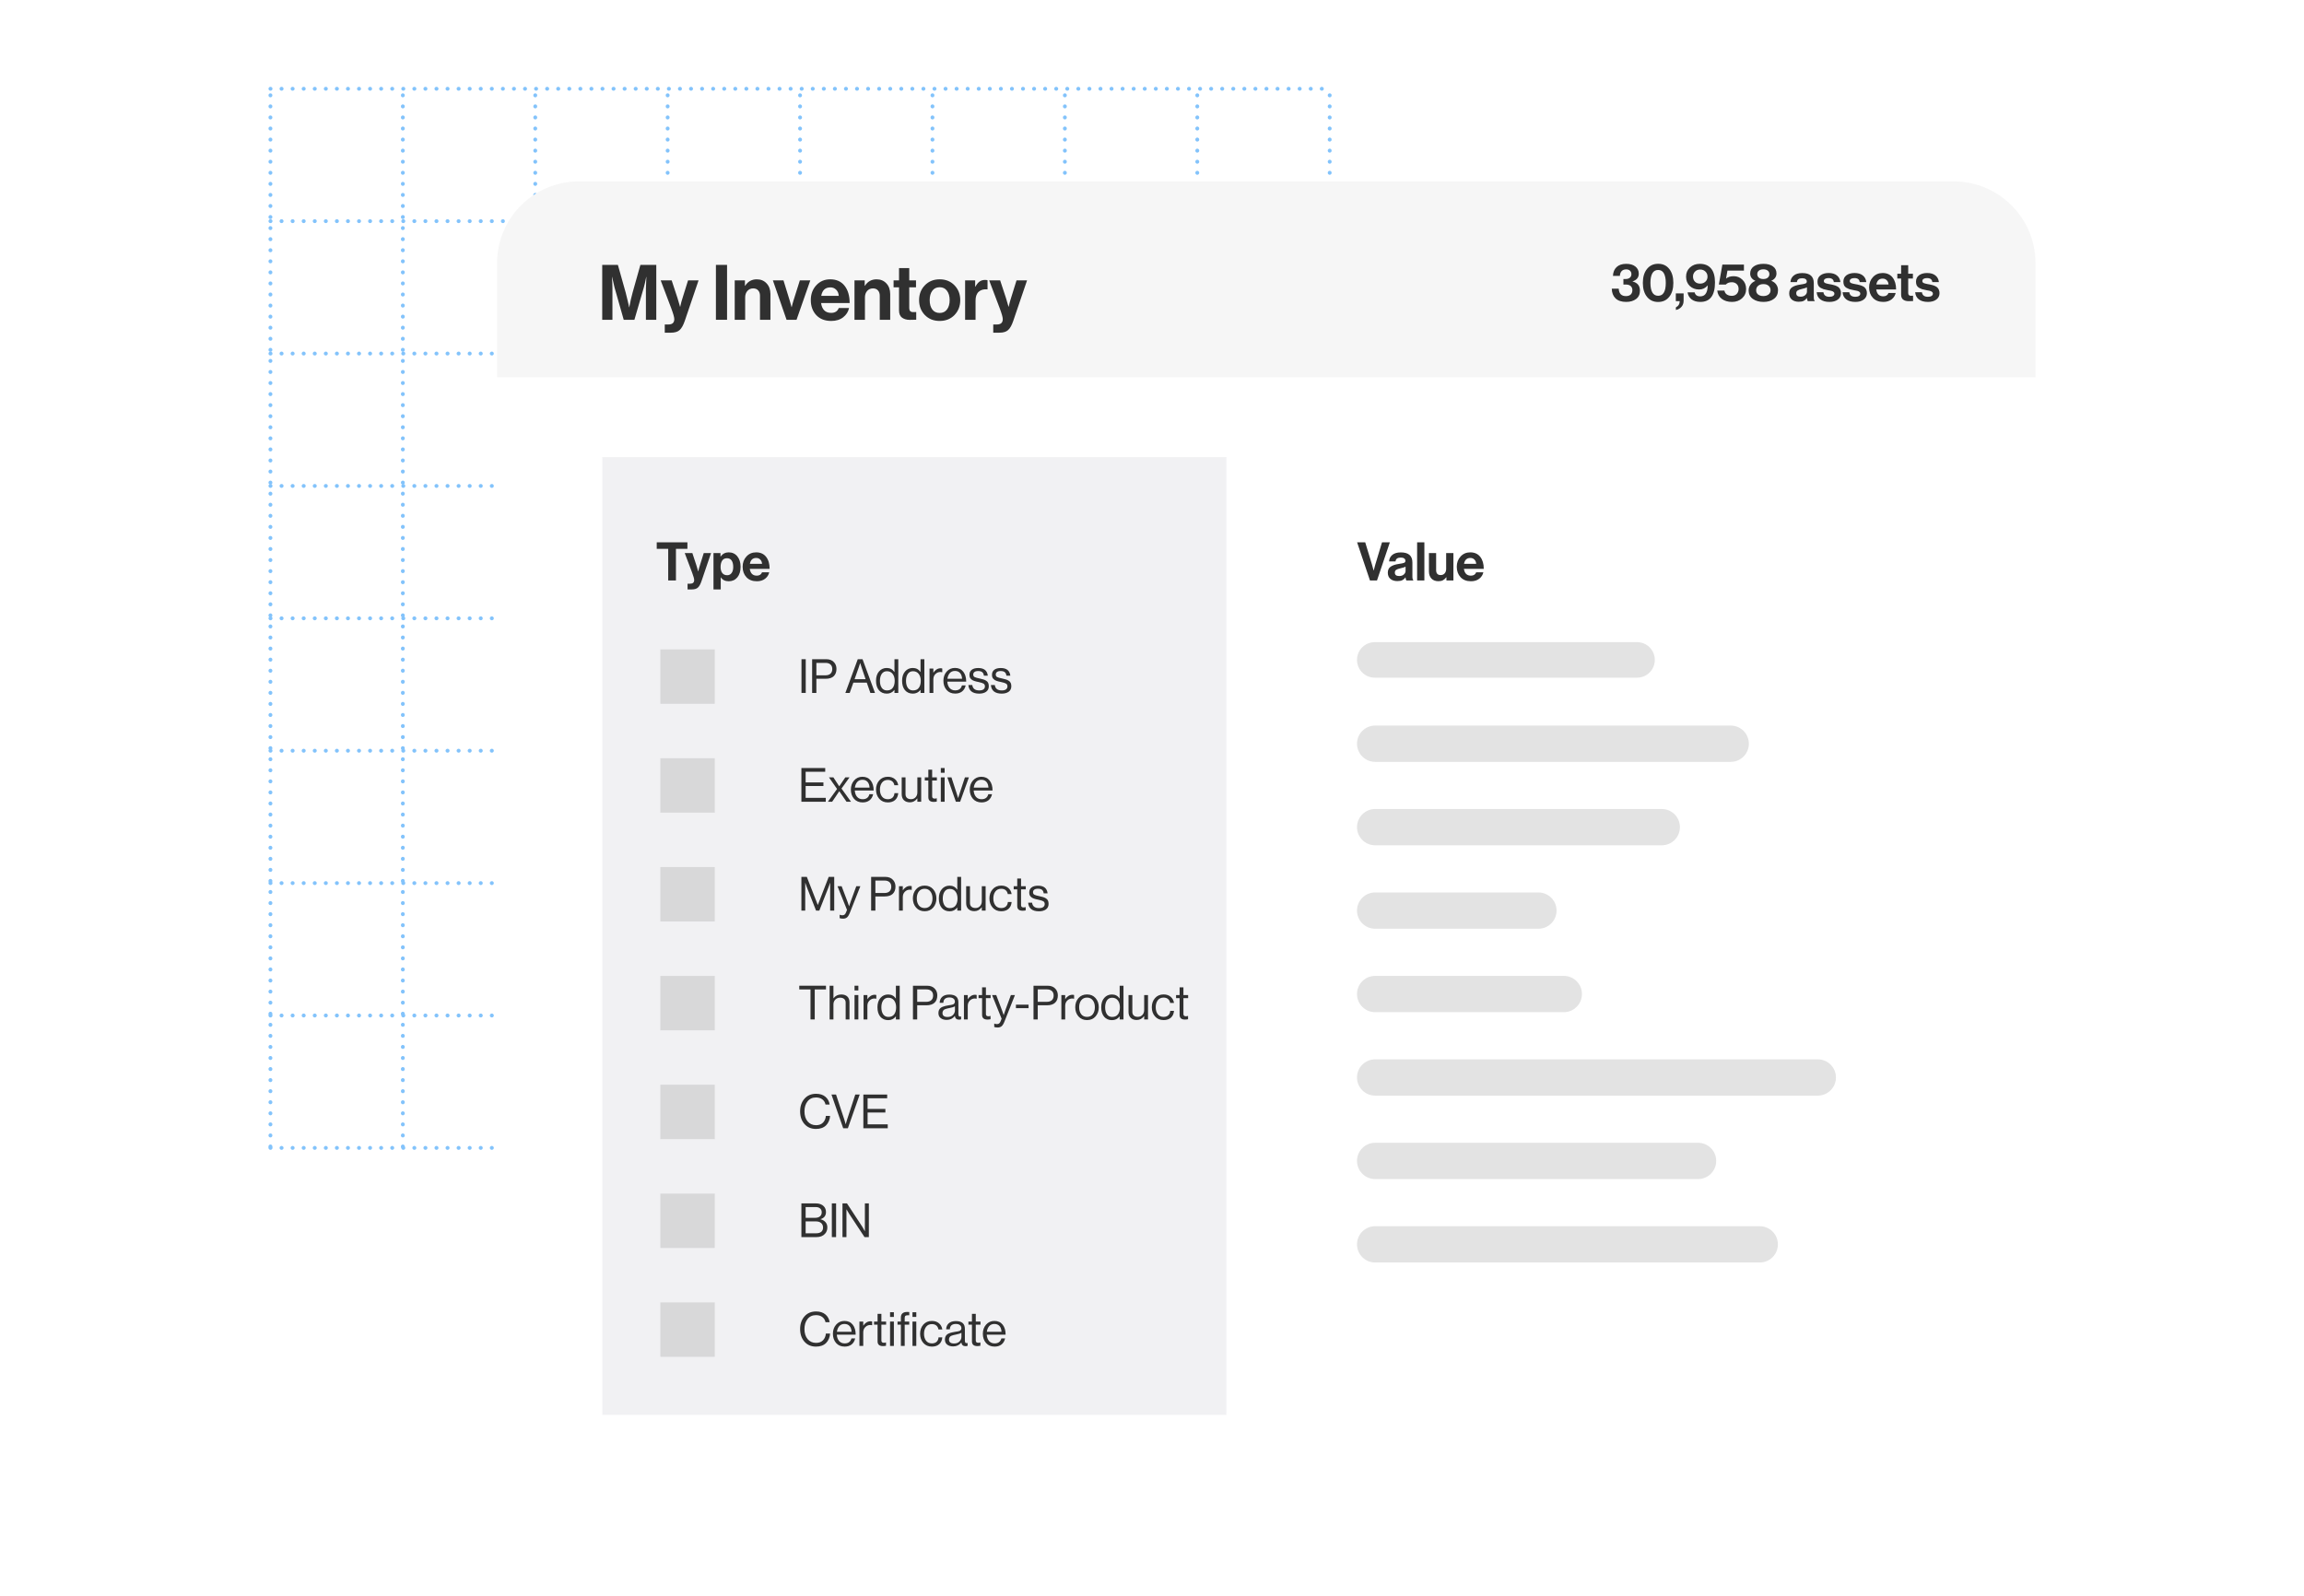 <svg width="635" height="440" viewBox="0 0 635 440" fill="none" xmlns="http://www.w3.org/2000/svg">
<g opacity="0.5">
<line x1="74.534" y1="24.468" x2="365.409" y2="24.468" stroke="#0788F8" stroke-width="1.065" stroke-linecap="round" stroke-dasharray="0.03 3.02"/>
<line x1="74.534" y1="60.96" x2="365.409" y2="60.96" stroke="#0788F8" stroke-width="1.065" stroke-linecap="round" stroke-dasharray="0.03 3.02"/>
<line x1="74.534" y1="97.453" x2="365.409" y2="97.453" stroke="#0788F8" stroke-width="1.065" stroke-linecap="round" stroke-dasharray="0.03 3.02"/>
<line x1="74.534" y1="133.945" x2="365.409" y2="133.945" stroke="#0788F8" stroke-width="1.065" stroke-linecap="round" stroke-dasharray="0.03 3.02"/>
<line x1="74.534" y1="170.437" x2="365.409" y2="170.437" stroke="#0788F8" stroke-width="1.065" stroke-linecap="round" stroke-dasharray="0.03 3.02"/>
<line x1="74.534" y1="206.929" x2="365.409" y2="206.929" stroke="#0788F8" stroke-width="1.065" stroke-linecap="round" stroke-dasharray="0.03 3.02"/>
<line x1="74.534" y1="243.423" x2="365.409" y2="243.423" stroke="#0788F8" stroke-width="1.065" stroke-linecap="round" stroke-dasharray="0.03 3.02"/>
<line x1="74.534" y1="279.915" x2="365.409" y2="279.915" stroke="#0788F8" stroke-width="1.065" stroke-linecap="round" stroke-dasharray="0.03 3.02"/>
<line x1="74.534" y1="316.407" x2="365.409" y2="316.407" stroke="#0788F8" stroke-width="1.065" stroke-linecap="round" stroke-dasharray="0.03 3.02"/>
<line x1="366.472" y1="26.262" x2="366.472" y2="316.407" stroke="#0788F8" stroke-width="1.065" stroke-linecap="round" stroke-dasharray="0.03 3.02"/>
<line x1="329.98" y1="26.262" x2="329.98" y2="316.407" stroke="#0788F8" stroke-width="1.065" stroke-linecap="round" stroke-dasharray="0.03 3.02"/>
<line x1="293.487" y1="26.262" x2="293.487" y2="316.407" stroke="#0788F8" stroke-width="1.065" stroke-linecap="round" stroke-dasharray="0.03 3.02"/>
<line x1="256.995" y1="26.262" x2="256.995" y2="316.407" stroke="#0788F8" stroke-width="1.065" stroke-linecap="round" stroke-dasharray="0.03 3.02"/>
<line x1="220.503" y1="26.262" x2="220.503" y2="316.407" stroke="#0788F8" stroke-width="1.065" stroke-linecap="round" stroke-dasharray="0.03 3.02"/>
<line x1="184.01" y1="26.262" x2="184.01" y2="316.407" stroke="#0788F8" stroke-width="1.065" stroke-linecap="round" stroke-dasharray="0.03 3.02"/>
<line x1="147.518" y1="26.262" x2="147.518" y2="316.407" stroke="#0788F8" stroke-width="1.065" stroke-linecap="round" stroke-dasharray="0.03 3.02"/>
<line x1="111.025" y1="26.262" x2="111.025" y2="316.407" stroke="#0788F8" stroke-width="1.065" stroke-linecap="round" stroke-dasharray="0.03 3.02"/>
<line x1="74.532" y1="26.262" x2="74.532" y2="316.407" stroke="#0788F8" stroke-width="1.065" stroke-linecap="round" stroke-dasharray="0.03 3.02"/>
</g>
<g filter="url(#filter0_d_960_1289)">
<path d="M538.445 50H159.555C147.098 50 137 60.098 137 72.555V392.445C137 404.902 147.098 415 159.555 415H538.445C550.902 415 561 404.902 561 392.445V72.555C561 60.098 550.902 50 538.445 50Z" fill="white"/>
</g>
<path opacity="0.7" d="M166 126H338V390H166V126Z" fill="#ECECEE"/>
<path d="M538.445 50H159.555C147.098 50 137 60.098 137 72.555V104H561V72.555C561 60.098 550.902 50 538.445 50Z" fill="#F6F6F6"/>
<path d="M273.748 91.704V89.439H274.764C275.837 89.439 276.373 88.945 276.373 87.957C276.373 87.478 276.098 86.497 275.547 85.016L272.626 77.29H275.653L277.262 82.179L277.96 84.55H278.003C278.2 83.633 278.412 82.843 278.638 82.179L280.161 77.29H283.061L279.272 88.423C278.849 89.665 278.369 90.519 277.833 90.984C277.311 91.464 276.514 91.704 275.441 91.704H273.748Z" fill="#303030"/>
<path d="M268.764 77.29V79.026H268.828C269.167 78.391 269.54 77.925 269.95 77.629C270.359 77.318 270.874 77.163 271.495 77.163C271.791 77.163 272.017 77.191 272.172 77.248V79.766H272.109C271.135 79.668 270.352 79.879 269.759 80.401C269.167 80.924 268.87 81.742 268.87 82.857V88.148H265.992V77.29H268.764Z" fill="#303030"/>
<path d="M263.066 86.836C262.008 87.923 260.646 88.466 258.981 88.466C257.316 88.466 255.954 87.923 254.896 86.836C253.838 85.736 253.309 84.367 253.309 82.73C253.309 81.093 253.838 79.732 254.896 78.645C255.954 77.544 257.316 76.994 258.981 76.994C260.646 76.994 262.008 77.544 263.066 78.645C264.124 79.732 264.653 81.093 264.653 82.73C264.653 84.367 264.124 85.736 263.066 86.836ZM258.981 86.265C259.842 86.265 260.512 85.947 260.992 85.312C261.486 84.663 261.733 83.802 261.733 82.73C261.733 81.658 261.486 80.797 260.992 80.148C260.512 79.499 259.842 79.174 258.981 79.174C258.106 79.174 257.429 79.499 256.949 80.148C256.469 80.783 256.229 81.644 256.229 82.73C256.229 83.802 256.469 84.663 256.949 85.312C257.429 85.947 258.106 86.265 258.981 86.265Z" fill="#303030"/>
<path d="M246.278 79.195V77.29H247.781V73.903H250.596V77.29H252.459V79.195H250.596V84.952C250.596 85.671 250.956 86.031 251.676 86.031L252.522 86.01V88.127C252.085 88.155 251.485 88.169 250.723 88.169C249.891 88.169 249.192 87.971 248.628 87.576C248.063 87.167 247.781 86.497 247.781 85.566V79.195H246.278Z" fill="#303030"/>
<path d="M238.319 77.29V78.772H238.382C239.13 77.587 240.203 76.994 241.6 76.994C242.714 76.994 243.617 77.375 244.309 78.137C245 78.885 245.346 79.859 245.346 81.058V88.148H242.467V81.481C242.467 80.889 242.298 80.409 241.959 80.042C241.635 79.675 241.176 79.492 240.584 79.492C239.949 79.492 239.42 79.725 238.996 80.19C238.587 80.656 238.382 81.255 238.382 81.989V88.148H235.504V77.29H238.319Z" fill="#303030"/>
<path d="M229.092 88.466C227.342 88.466 225.967 87.93 224.965 86.857C223.963 85.771 223.462 84.388 223.462 82.709C223.462 81.086 223.963 79.732 224.965 78.645C225.967 77.544 227.251 76.994 228.817 76.994C230.524 76.994 231.843 77.587 232.775 78.772C233.706 79.957 234.172 81.545 234.172 83.534H226.298C226.411 84.395 226.7 85.065 227.166 85.545C227.632 86.011 228.267 86.243 229.071 86.243C230.129 86.243 230.828 85.799 231.166 84.91H234.002C233.791 85.926 233.255 86.773 232.394 87.45C231.533 88.127 230.432 88.466 229.092 88.466ZM228.859 79.216C227.462 79.216 226.623 79.993 226.34 81.545H231.166C231.124 80.853 230.891 80.296 230.468 79.873C230.044 79.435 229.508 79.216 228.859 79.216Z" fill="#303030"/>
<path d="M216.783 88.148L213.015 77.29H215.936L217.672 82.92L218.158 84.656H218.201C218.299 84.19 218.455 83.612 218.666 82.92L220.444 77.29H223.323L219.534 88.148H216.783Z" fill="#303030"/>
<path d="M205.31 77.29V78.772H205.373C206.121 77.587 207.193 76.994 208.59 76.994C209.705 76.994 210.608 77.375 211.3 78.137C211.991 78.885 212.337 79.859 212.337 81.058V88.148H209.458V81.481C209.458 80.889 209.289 80.409 208.95 80.042C208.626 79.675 208.167 79.492 207.574 79.492C206.939 79.492 206.41 79.725 205.987 80.19C205.578 80.656 205.373 81.255 205.373 81.989V88.148H202.495V77.29H205.31Z" fill="#303030"/>
<path d="M197.312 88.148V73.015H200.382V88.148H197.312Z" fill="#303030"/>
<path d="M183.216 91.704V89.439H184.231C185.304 89.439 185.84 88.945 185.84 87.957C185.84 87.478 185.565 86.497 185.015 85.016L182.094 77.29H185.12L186.729 82.179L187.427 84.55H187.47C187.667 83.633 187.879 82.843 188.105 82.179L189.629 77.29H192.528L188.74 88.423C188.316 89.665 187.837 90.519 187.3 90.984C186.778 91.464 185.981 91.704 184.909 91.704H183.216Z" fill="#303030"/>
<path d="M165.977 88.148V73.015H170.295L172.433 80.613C172.588 81.177 172.743 81.805 172.898 82.497C173.068 83.174 173.195 83.71 173.279 84.105L173.385 84.698H173.427C173.695 83.245 174.006 81.883 174.359 80.613L176.496 73.015H180.878V88.148H178.02V79.47L178.147 76.338H178.105C177.879 77.523 177.66 78.482 177.449 79.216L174.845 88.148H171.903L169.364 79.216L168.707 76.338H168.665C168.75 77.608 168.792 78.652 168.792 79.47V88.148H165.977Z" fill="#303030"/>
<path d="M531.37 83.221C530.292 83.221 529.449 82.985 528.841 82.515C528.234 82.035 527.901 81.383 527.842 80.56H529.694C529.821 81.393 530.37 81.809 531.34 81.809C531.781 81.809 532.12 81.731 532.355 81.574C532.6 81.417 532.722 81.207 532.722 80.942C532.722 80.844 532.703 80.756 532.663 80.677C532.634 80.599 532.575 80.53 532.487 80.472C532.409 80.403 532.335 80.349 532.267 80.31C532.208 80.271 532.1 80.231 531.943 80.192C531.786 80.153 531.664 80.124 531.576 80.104C531.497 80.084 531.355 80.06 531.149 80.031C530.953 79.991 530.816 79.962 530.738 79.942C530.326 79.864 529.988 79.785 529.723 79.707C529.469 79.619 529.199 79.496 528.915 79.34C528.631 79.173 528.415 78.953 528.268 78.678C528.131 78.394 528.062 78.056 528.062 77.664C528.062 76.88 528.347 76.282 528.915 75.87C529.493 75.459 530.233 75.253 531.135 75.253C532.105 75.253 532.864 75.478 533.413 75.929C533.972 76.37 534.29 76.978 534.369 77.752H532.561C532.482 77.017 531.997 76.65 531.105 76.65C530.703 76.65 530.385 76.723 530.15 76.87C529.924 77.017 529.812 77.223 529.812 77.487C529.812 77.576 529.826 77.659 529.856 77.737C529.895 77.806 529.954 77.87 530.032 77.928C530.12 77.977 530.204 78.022 530.282 78.061C530.36 78.09 530.473 78.124 530.62 78.164C530.767 78.193 530.895 78.222 531.002 78.252C531.11 78.271 531.257 78.301 531.443 78.34C531.63 78.369 531.777 78.394 531.884 78.413C532.198 78.482 532.453 78.546 532.649 78.605C532.855 78.654 533.09 78.742 533.354 78.869C533.619 78.987 533.825 79.124 533.972 79.281C534.129 79.428 534.261 79.634 534.369 79.898C534.486 80.153 534.545 80.452 534.545 80.795C534.545 81.54 534.251 82.133 533.663 82.574C533.085 83.005 532.32 83.221 531.37 83.221Z" fill="#303030"/>
<path d="M522.918 76.781V75.459H523.962V73.106H525.917V75.459H527.211V76.781H525.917V80.78C525.917 81.28 526.167 81.53 526.667 81.53L527.255 81.515V82.985C526.951 83.005 526.535 83.014 526.006 83.014C525.427 83.014 524.942 82.877 524.55 82.603C524.158 82.319 523.962 81.853 523.962 81.206V76.781H522.918Z" fill="#303030"/>
<path d="M519.049 83.221C517.834 83.221 516.879 82.848 516.183 82.103C515.487 81.349 515.139 80.388 515.139 79.222C515.139 78.095 515.487 77.154 516.183 76.4C516.879 75.635 517.771 75.253 518.858 75.253C520.044 75.253 520.96 75.665 521.607 76.488C522.254 77.311 522.577 78.413 522.577 79.795H517.109C517.187 80.393 517.388 80.859 517.712 81.192C518.035 81.515 518.476 81.677 519.035 81.677C519.77 81.677 520.255 81.368 520.49 80.751H522.46C522.313 81.456 521.94 82.044 521.343 82.515C520.745 82.985 519.98 83.221 519.049 83.221ZM518.888 76.796C517.918 76.796 517.334 77.335 517.138 78.413H520.49C520.461 77.933 520.299 77.546 520.005 77.252C519.711 76.948 519.339 76.796 518.888 76.796Z" fill="#303030"/>
<path d="M511.358 83.221C510.28 83.221 509.437 82.985 508.829 82.515C508.222 82.035 507.888 81.383 507.83 80.56H509.682C509.809 81.393 510.358 81.809 511.328 81.809C511.769 81.809 512.107 81.731 512.343 81.574C512.588 81.417 512.71 81.207 512.71 80.942C512.71 80.844 512.69 80.756 512.651 80.677C512.622 80.599 512.563 80.53 512.475 80.472C512.396 80.403 512.323 80.349 512.254 80.31C512.196 80.271 512.088 80.231 511.931 80.192C511.774 80.153 511.652 80.124 511.563 80.104C511.485 80.084 511.343 80.06 511.137 80.031C510.941 79.991 510.804 79.962 510.726 79.942C510.314 79.864 509.976 79.785 509.711 79.707C509.456 79.619 509.187 79.496 508.903 79.34C508.619 79.173 508.403 78.953 508.256 78.678C508.119 78.394 508.05 78.056 508.05 77.664C508.05 76.88 508.334 76.282 508.903 75.87C509.481 75.459 510.221 75.253 511.122 75.253C512.093 75.253 512.852 75.478 513.401 75.929C513.96 76.37 514.278 76.978 514.356 77.752H512.548C512.47 77.017 511.985 76.65 511.093 76.65C510.691 76.65 510.373 76.723 510.138 76.87C509.912 77.017 509.799 77.223 509.799 77.487C509.799 77.576 509.814 77.659 509.844 77.737C509.883 77.806 509.942 77.87 510.02 77.928C510.108 77.977 510.191 78.022 510.27 78.061C510.348 78.09 510.461 78.124 510.608 78.164C510.755 78.193 510.882 78.222 510.99 78.252C511.098 78.271 511.245 78.301 511.431 78.34C511.617 78.369 511.764 78.394 511.872 78.413C512.186 78.482 512.441 78.546 512.637 78.605C512.842 78.654 513.078 78.742 513.342 78.869C513.607 78.987 513.813 79.124 513.96 79.281C514.116 79.428 514.249 79.634 514.356 79.898C514.474 80.153 514.533 80.452 514.533 80.795C514.533 81.54 514.239 82.133 513.651 82.574C513.073 83.005 512.308 83.221 511.358 83.221Z" fill="#303030"/>
<path d="M504.223 83.221C503.145 83.221 502.302 82.985 501.694 82.515C501.087 82.035 500.754 81.383 500.695 80.56H502.547C502.674 81.393 503.223 81.809 504.193 81.809C504.634 81.809 504.973 81.731 505.208 81.574C505.453 81.417 505.575 81.207 505.575 80.942C505.575 80.844 505.556 80.756 505.516 80.677C505.487 80.599 505.428 80.53 505.34 80.472C505.262 80.403 505.188 80.349 505.12 80.31C505.061 80.271 504.953 80.231 504.796 80.192C504.639 80.153 504.517 80.124 504.429 80.104C504.35 80.084 504.208 80.06 504.002 80.031C503.806 79.991 503.669 79.962 503.591 79.942C503.179 79.864 502.841 79.785 502.576 79.707C502.322 79.619 502.052 79.496 501.768 79.34C501.484 79.173 501.268 78.953 501.121 78.678C500.984 78.394 500.915 78.056 500.915 77.664C500.915 76.88 501.2 76.282 501.768 75.87C502.346 75.459 503.086 75.253 503.988 75.253C504.958 75.253 505.717 75.478 506.266 75.929C506.825 76.37 507.143 76.978 507.222 77.752H505.414C505.335 77.017 504.85 76.65 503.958 76.65C503.556 76.65 503.238 76.723 503.003 76.87C502.777 77.017 502.665 77.223 502.665 77.487C502.665 77.576 502.679 77.659 502.709 77.737C502.748 77.806 502.807 77.87 502.885 77.928C502.973 77.977 503.057 78.022 503.135 78.061C503.213 78.09 503.326 78.124 503.473 78.164C503.62 78.193 503.748 78.222 503.855 78.252C503.963 78.271 504.11 78.301 504.296 78.34C504.483 78.369 504.63 78.394 504.737 78.413C505.051 78.482 505.306 78.546 505.502 78.605C505.708 78.654 505.943 78.742 506.207 78.869C506.472 78.987 506.678 79.124 506.825 79.281C506.982 79.428 507.114 79.634 507.222 79.898C507.339 80.153 507.398 80.452 507.398 80.795C507.398 81.54 507.104 82.133 506.516 82.574C505.938 83.005 505.173 83.221 504.223 83.221Z" fill="#303030"/>
<path d="M498.233 83C498.135 82.873 498.057 82.593 497.998 82.162H497.969C497.753 82.485 497.479 82.735 497.146 82.912C496.812 83.088 496.347 83.176 495.749 83.176C494.955 83.176 494.318 82.975 493.838 82.574C493.358 82.172 493.118 81.603 493.118 80.868C493.118 80.104 493.382 79.545 493.911 79.192C494.441 78.83 495.186 78.58 496.146 78.443C496.852 78.345 497.332 78.247 497.587 78.149C497.841 78.041 497.969 77.855 497.969 77.59C497.969 77.316 497.861 77.1 497.645 76.943C497.43 76.777 497.116 76.694 496.705 76.694C495.793 76.694 495.308 77.046 495.249 77.752H493.47C493.5 77.037 493.789 76.444 494.338 75.973C494.887 75.503 495.68 75.268 496.719 75.268C498.836 75.268 499.894 76.194 499.894 78.046V81.883C499.894 82.451 499.983 82.799 500.159 82.926V83H498.233ZM496.234 81.78C496.783 81.78 497.214 81.638 497.528 81.353C497.851 81.069 498.013 80.731 498.013 80.339V79.207C497.797 79.335 497.332 79.482 496.616 79.648C496.048 79.776 495.646 79.923 495.411 80.089C495.176 80.246 495.058 80.491 495.058 80.824C495.058 81.461 495.45 81.78 496.234 81.78Z" fill="#303030"/>
<path d="M486.037 83.221C484.852 83.221 483.872 82.946 483.097 82.397C482.323 81.839 481.936 81.069 481.936 80.089C481.936 79.472 482.103 78.933 482.436 78.472C482.769 78.002 483.215 77.659 483.774 77.443V77.399C482.833 76.968 482.362 76.302 482.362 75.4C482.362 74.557 482.696 73.901 483.362 73.43C484.028 72.96 484.915 72.725 486.023 72.725C487.12 72.725 487.993 72.96 488.639 73.43C489.286 73.891 489.61 74.538 489.61 75.371C489.61 76.272 489.144 76.944 488.213 77.385V77.429C488.772 77.625 489.213 77.953 489.536 78.414C489.869 78.864 490.036 79.394 490.036 80.001C490.036 81.011 489.663 81.8 488.919 82.368C488.174 82.936 487.213 83.221 486.037 83.221ZM485.993 81.603C486.581 81.603 487.057 81.461 487.419 81.177C487.792 80.883 487.978 80.496 487.978 80.016C487.978 79.496 487.801 79.085 487.449 78.781C487.106 78.468 486.63 78.311 486.023 78.311C485.405 78.311 484.915 78.468 484.553 78.781C484.19 79.085 484.009 79.496 484.009 80.016C484.009 80.506 484.185 80.893 484.538 81.177C484.901 81.461 485.386 81.603 485.993 81.603ZM485.993 76.914C486.503 76.914 486.905 76.792 487.199 76.547C487.503 76.292 487.654 75.964 487.654 75.562C487.654 75.16 487.507 74.841 487.213 74.606C486.919 74.361 486.513 74.239 485.993 74.239C485.474 74.239 485.062 74.361 484.758 74.606C484.464 74.841 484.317 75.16 484.317 75.562C484.317 75.964 484.464 76.292 484.758 76.547C485.062 76.792 485.474 76.914 485.993 76.914Z" fill="#303030"/>
<path d="M477.348 83.221C476.221 83.221 475.285 82.942 474.54 82.383C473.805 81.824 473.389 81.06 473.291 80.09H475.26C475.349 80.57 475.574 80.933 475.937 81.177C476.309 81.422 476.765 81.545 477.304 81.545C477.862 81.545 478.313 81.369 478.656 81.016C478.999 80.653 479.171 80.198 479.171 79.649C479.171 79.07 478.994 78.62 478.641 78.296C478.298 77.963 477.853 77.796 477.304 77.796C476.569 77.796 476.02 78.007 475.657 78.429H473.732L474.702 72.931H480.641V74.592H476.098L475.716 76.767H475.745C476.235 76.346 476.931 76.135 477.833 76.135C478.764 76.135 479.563 76.459 480.229 77.106C480.905 77.752 481.243 78.6 481.243 79.649C481.243 80.688 480.871 81.545 480.126 82.221C479.391 82.888 478.465 83.221 477.348 83.221Z" fill="#303030"/>
<path d="M468.635 83.221C467.616 83.221 466.802 82.981 466.195 82.5C465.587 82.01 465.225 81.373 465.107 80.589H467.047C467.243 81.324 467.753 81.692 468.576 81.692C469.213 81.692 469.698 81.481 470.031 81.06C470.433 80.55 470.644 79.761 470.664 78.693H470.634C470.007 79.428 469.228 79.795 468.297 79.795C467.258 79.795 466.396 79.472 465.71 78.825C465.033 78.169 464.695 77.311 464.695 76.253C464.695 75.224 465.053 74.381 465.768 73.724C466.494 73.058 467.4 72.725 468.488 72.725C469.84 72.725 470.874 73.156 471.59 74.018C472.305 74.871 472.663 76.14 472.663 77.826C472.663 81.422 471.32 83.221 468.635 83.221ZM468.576 78.178C469.154 78.178 469.635 78.002 470.017 77.649C470.409 77.287 470.605 76.821 470.605 76.253C470.605 75.684 470.414 75.219 470.031 74.856C469.649 74.484 469.169 74.297 468.591 74.297C468.013 74.297 467.537 74.484 467.165 74.856C466.793 75.219 466.606 75.674 466.606 76.223C466.606 76.802 466.783 77.272 467.136 77.635C467.488 77.997 467.969 78.178 468.576 78.178Z" fill="#303030"/>
<path d="M461.886 85.44V84.72C462.591 84.357 462.944 83.784 462.944 83H461.871V80.868H464.017V82.882C464.017 83.588 463.812 84.161 463.4 84.602C462.998 85.053 462.493 85.332 461.886 85.44Z" fill="#303030"/>
<path d="M456.986 83.235C455.702 83.235 454.678 82.76 453.914 81.809C453.159 80.859 452.782 79.58 452.782 77.973C452.782 76.365 453.164 75.087 453.928 74.136C454.693 73.185 455.717 72.71 457.001 72.71C458.294 72.71 459.314 73.185 460.058 74.136C460.813 75.077 461.19 76.356 461.19 77.973C461.19 79.58 460.813 80.859 460.058 81.809C459.314 82.76 458.289 83.235 456.986 83.235ZM457.001 81.53C458.402 81.53 459.103 80.344 459.103 77.973C459.103 76.855 458.931 75.983 458.588 75.356C458.245 74.729 457.716 74.415 457.001 74.415C456.275 74.415 455.736 74.729 455.384 75.356C455.041 75.983 454.869 76.855 454.869 77.973C454.869 79.09 455.041 79.962 455.384 80.589C455.736 81.216 456.275 81.53 457.001 81.53Z" fill="#303030"/>
<path d="M448.19 83.221C446.916 83.221 445.941 82.897 445.264 82.25C444.588 81.594 444.24 80.702 444.221 79.575H446.132C446.21 80.937 446.872 81.618 448.116 81.618C448.675 81.618 449.111 81.476 449.425 81.192C449.738 80.898 449.895 80.496 449.895 79.987C449.895 79.496 449.738 79.114 449.425 78.84C449.111 78.566 448.65 78.428 448.043 78.428H447.425V76.914H447.999C448.489 76.914 448.881 76.797 449.175 76.561C449.478 76.326 449.63 75.998 449.63 75.576C449.63 75.175 449.503 74.856 449.248 74.621C448.993 74.376 448.645 74.253 448.204 74.253C447.656 74.253 447.229 74.415 446.926 74.739C446.632 75.062 446.475 75.498 446.455 76.047H444.544C444.583 75.028 444.917 74.219 445.544 73.621C446.171 73.023 447.058 72.725 448.204 72.725C449.263 72.725 450.101 72.97 450.718 73.46C451.345 73.95 451.659 74.611 451.659 75.444C451.659 76.483 451.086 77.189 449.939 77.561V77.59C451.301 77.924 451.982 78.766 451.982 80.119C451.982 81.118 451.625 81.888 450.909 82.427C450.194 82.956 449.287 83.221 448.19 83.221Z" fill="#303030"/>
<path d="M208.585 160.22C207.37 160.22 206.414 159.848 205.719 159.103C205.023 158.349 204.675 157.388 204.675 156.222C204.675 155.095 205.023 154.154 205.719 153.4C206.414 152.635 207.306 152.253 208.394 152.253C209.58 152.253 210.496 152.665 211.143 153.488C211.79 154.311 212.113 155.413 212.113 156.795H206.645C206.723 157.393 206.924 157.859 207.247 158.192C207.571 158.515 208.012 158.677 208.57 158.677C209.305 158.677 209.79 158.368 210.026 157.751H211.996C211.849 158.456 211.476 159.044 210.878 159.515C210.28 159.985 209.516 160.22 208.585 160.22ZM208.423 153.796C207.453 153.796 206.87 154.335 206.674 155.413H210.026C209.996 154.933 209.835 154.546 209.541 154.252C209.247 153.948 208.874 153.796 208.423 153.796Z" fill="#303030"/>
<path d="M196.644 162.47V152.459H198.57V153.4H198.614C199.172 152.635 199.912 152.253 200.834 152.253C201.823 152.253 202.617 152.62 203.215 153.355C203.813 154.09 204.112 155.051 204.112 156.237C204.112 157.452 203.813 158.422 203.215 159.147C202.617 159.863 201.828 160.22 200.848 160.22C199.868 160.22 199.143 159.863 198.673 159.147H198.643V162.47H196.644ZM200.422 158.559C200.932 158.559 201.333 158.358 201.627 157.957C201.931 157.555 202.083 157.001 202.083 156.295C202.083 155.541 201.941 154.948 201.657 154.517C201.373 154.086 200.937 153.87 200.349 153.87C199.751 153.87 199.31 154.095 199.025 154.546C198.741 154.987 198.599 155.57 198.599 156.295C198.599 156.991 198.756 157.545 199.07 157.957C199.383 158.358 199.834 158.559 200.422 158.559Z" fill="#303030"/>
<path d="M189.499 162.47V160.897H190.204C190.949 160.897 191.322 160.554 191.322 159.868C191.322 159.535 191.131 158.854 190.748 157.825L188.72 152.459H190.822L191.939 155.855L192.424 157.501H192.454C192.591 156.864 192.738 156.315 192.895 155.855L193.953 152.459H195.967L193.336 160.191C193.042 161.054 192.708 161.647 192.336 161.97C191.973 162.303 191.42 162.47 190.675 162.47H189.499Z" fill="#303030"/>
<path d="M181.002 151.283V149.489H189.455V151.283H186.294V160H184.163V151.283H181.002Z" fill="#303030"/>
<path d="M405.408 160.22C404.193 160.22 403.237 159.848 402.541 159.103C401.845 158.349 401.498 157.388 401.498 156.222C401.498 155.095 401.845 154.154 402.541 153.4C403.237 152.635 404.129 152.253 405.217 152.253C406.403 152.253 407.319 152.665 407.966 153.488C408.612 154.311 408.936 155.413 408.936 156.795H403.467C403.546 157.393 403.747 157.859 404.07 158.192C404.394 158.515 404.835 158.677 405.393 158.677C406.128 158.677 406.613 158.368 406.848 157.751H408.818C408.671 158.456 408.299 159.044 407.701 159.515C407.103 159.985 406.339 160.22 405.408 160.22ZM405.246 153.796C404.276 153.796 403.693 154.335 403.497 155.413H406.848C406.819 154.933 406.657 154.546 406.363 154.252C406.069 153.948 405.697 153.796 405.246 153.796Z" fill="#303030"/>
<path d="M400.572 160H398.646V159.118H398.602C398.328 159.491 398.024 159.765 397.691 159.941C397.367 160.118 396.951 160.206 396.441 160.206C395.618 160.206 394.976 159.961 394.516 159.471C394.055 158.981 393.825 158.319 393.825 157.486V152.459H395.809V157.148C395.809 158.06 396.226 158.515 397.059 158.515C397.519 158.515 397.887 158.359 398.161 158.045C398.436 157.731 398.573 157.32 398.573 156.81V152.459H400.572V160Z" fill="#303030"/>
<path d="M390.568 160V149.489H392.567V160H390.568Z" fill="#303030"/>
<path d="M387.606 160C387.508 159.872 387.43 159.593 387.371 159.162H387.342C387.126 159.485 386.852 159.735 386.519 159.912C386.185 160.088 385.72 160.176 385.122 160.176C384.328 160.176 383.691 159.975 383.211 159.574C382.731 159.172 382.491 158.603 382.491 157.868C382.491 157.104 382.755 156.545 383.285 156.193C383.814 155.83 384.559 155.58 385.519 155.443C386.225 155.345 386.705 155.247 386.96 155.149C387.214 155.041 387.342 154.855 387.342 154.59C387.342 154.316 387.234 154.1 387.018 153.943C386.803 153.777 386.489 153.694 386.078 153.694C385.166 153.694 384.681 154.046 384.622 154.752H382.844C382.873 154.037 383.162 153.444 383.711 152.973C384.26 152.503 385.053 152.268 386.092 152.268C388.209 152.268 389.268 153.194 389.268 155.046V158.883C389.268 159.451 389.356 159.799 389.532 159.926V160H387.606ZM385.607 158.78C386.156 158.78 386.587 158.638 386.901 158.353C387.224 158.069 387.386 157.731 387.386 157.339V156.207C387.17 156.335 386.705 156.482 385.989 156.648C385.421 156.776 385.019 156.923 384.784 157.089C384.549 157.246 384.431 157.491 384.431 157.824C384.431 158.461 384.823 158.78 385.607 158.78Z" fill="#303030"/>
<path d="M377.572 160L374.029 149.489H376.264L378.116 155.575L378.572 157.251H378.601C378.768 156.585 378.92 156.026 379.057 155.575L380.894 149.489H383.055L379.512 160H377.572Z" fill="#303030"/>
<path d="M276.076 191.195C275.157 191.195 274.442 190.991 273.931 190.584C273.428 190.168 273.151 189.578 273.099 188.816H274.178C274.299 189.812 274.94 190.311 276.102 190.311C276.63 190.311 277.02 190.211 277.272 190.012C277.532 189.804 277.662 189.535 277.662 189.206C277.662 188.85 277.536 188.595 277.285 188.439C277.033 188.283 276.574 188.135 275.907 187.997C275.629 187.936 275.408 187.888 275.244 187.854C275.088 187.81 274.897 187.754 274.672 187.685C274.446 187.607 274.269 187.524 274.139 187.438C274.017 187.342 273.892 187.23 273.762 187.1C273.632 186.97 273.536 186.809 273.476 186.619C273.424 186.428 273.398 186.216 273.398 185.982C273.398 185.41 273.606 184.959 274.022 184.63C274.446 184.3 275.044 184.136 275.816 184.136C277.41 184.136 278.29 184.838 278.455 186.242H277.376C277.324 185.8 277.172 185.479 276.921 185.28C276.669 185.072 276.292 184.968 275.79 184.968C275.33 184.968 274.988 185.059 274.763 185.241C274.546 185.414 274.438 185.644 274.438 185.93C274.438 186.259 274.568 186.493 274.828 186.632C275.088 186.762 275.56 186.896 276.245 187.035C276.661 187.121 276.986 187.204 277.22 187.282C277.462 187.351 277.714 187.464 277.974 187.62C278.234 187.767 278.424 187.966 278.546 188.218C278.667 188.469 278.728 188.781 278.728 189.154C278.728 189.812 278.485 190.319 278 190.675C277.514 191.021 276.873 191.195 276.076 191.195Z" fill="#303030"/>
<path d="M269.868 191.195C268.949 191.195 268.234 190.991 267.723 190.584C267.22 190.168 266.943 189.578 266.891 188.816H267.97C268.091 189.812 268.732 190.311 269.894 190.311C270.422 190.311 270.812 190.211 271.064 190.012C271.324 189.804 271.454 189.535 271.454 189.206C271.454 188.85 271.328 188.595 271.077 188.439C270.825 188.283 270.366 188.135 269.699 187.997C269.421 187.936 269.2 187.888 269.036 187.854C268.88 187.81 268.689 187.754 268.464 187.685C268.238 187.607 268.061 187.524 267.931 187.438C267.809 187.342 267.684 187.23 267.554 187.1C267.424 186.97 267.328 186.809 267.268 186.619C267.216 186.428 267.19 186.216 267.19 185.982C267.19 185.41 267.398 184.959 267.814 184.63C268.238 184.3 268.836 184.136 269.608 184.136C271.202 184.136 272.082 184.838 272.247 186.242H271.168C271.116 185.8 270.964 185.479 270.713 185.28C270.461 185.072 270.084 184.968 269.582 184.968C269.122 184.968 268.78 185.059 268.555 185.241C268.338 185.414 268.23 185.644 268.23 185.93C268.23 186.259 268.36 186.493 268.62 186.632C268.88 186.762 269.352 186.896 270.037 187.035C270.453 187.121 270.778 187.204 271.012 187.282C271.254 187.351 271.506 187.464 271.766 187.62C272.026 187.767 272.216 187.966 272.338 188.218C272.459 188.469 272.52 188.781 272.52 189.154C272.52 189.812 272.277 190.319 271.792 190.675C271.306 191.021 270.665 191.195 269.868 191.195Z" fill="#303030"/>
<path d="M263.261 191.182C262.264 191.182 261.471 190.849 260.882 190.181C260.301 189.505 260.011 188.66 260.011 187.646C260.011 186.65 260.305 185.813 260.895 185.137C261.493 184.453 262.26 184.11 263.196 184.11C264.184 184.11 264.946 184.457 265.484 185.15C266.021 185.835 266.29 186.749 266.29 187.893H261.09C261.133 188.604 261.341 189.185 261.714 189.635C262.095 190.077 262.611 190.298 263.261 190.298C264.266 190.298 264.886 189.839 265.12 188.92H266.147C265.991 189.64 265.661 190.199 265.159 190.597C264.656 190.987 264.023 191.182 263.261 191.182ZM264.6 185.514C264.262 185.133 263.794 184.942 263.196 184.942C262.598 184.942 262.121 185.142 261.766 185.54C261.419 185.939 261.202 186.459 261.116 187.1H265.159C265.124 186.424 264.938 185.896 264.6 185.514Z" fill="#303030"/>
<path d="M257.239 184.279V185.397H257.265C257.481 185.042 257.763 184.756 258.11 184.539C258.456 184.314 258.842 184.201 259.267 184.201C259.423 184.201 259.566 184.227 259.696 184.279V185.293H259.657C259.527 185.25 259.371 185.228 259.189 185.228C258.651 185.228 258.192 185.419 257.811 185.8C257.429 186.173 257.239 186.663 257.239 187.269V191H256.186V184.279H257.239Z" fill="#303030"/>
<path d="M251.6 191.195C250.681 191.195 249.953 190.879 249.416 190.246C248.887 189.605 248.623 188.742 248.623 187.659C248.623 186.567 248.9 185.705 249.455 185.072C250.01 184.439 250.716 184.123 251.574 184.123C252.484 184.123 253.186 184.491 253.68 185.228H253.706V181.705H254.759V191H253.706V190.181H253.68C253.151 190.857 252.458 191.195 251.6 191.195ZM251.639 190.311C252.358 190.311 252.891 190.073 253.238 189.596C253.593 189.119 253.771 188.478 253.771 187.672C253.771 186.875 253.58 186.233 253.199 185.748C252.826 185.263 252.302 185.02 251.626 185.02C251.011 185.02 250.534 185.267 250.196 185.761C249.867 186.246 249.702 186.883 249.702 187.672C249.702 188.461 249.867 189.098 250.196 189.583C250.534 190.068 251.015 190.311 251.639 190.311Z" fill="#303030"/>
<path d="M244.415 191.195C243.496 191.195 242.768 190.879 242.231 190.246C241.702 189.605 241.438 188.742 241.438 187.659C241.438 186.567 241.715 185.705 242.27 185.072C242.824 184.439 243.531 184.123 244.389 184.123C245.299 184.123 246.001 184.491 246.495 185.228H246.521V181.705H247.574V191H246.521V190.181H246.495C245.966 190.857 245.273 191.195 244.415 191.195ZM244.454 190.311C245.173 190.311 245.706 190.073 246.053 189.596C246.408 189.119 246.586 188.478 246.586 187.672C246.586 186.875 246.395 186.233 246.014 185.748C245.641 185.263 245.117 185.02 244.441 185.02C243.825 185.02 243.348 185.267 243.01 185.761C242.681 186.246 242.517 186.883 242.517 187.672C242.517 188.461 242.681 189.098 243.01 189.583C243.348 190.068 243.83 190.311 244.454 190.311Z" fill="#303030"/>
<path d="M232.99 191L236.409 181.705H237.722L241.154 191H239.88L238.892 188.166H235.187L234.186 191H232.99ZM236.63 184.097L235.525 187.217H238.567L237.501 184.097L237.085 182.784H237.059C236.895 183.304 236.752 183.742 236.63 184.097Z" fill="#303030"/>
<path d="M223.829 191V181.705H227.703C228.674 181.705 229.41 182.004 229.913 182.602C230.329 183.087 230.537 183.677 230.537 184.37C230.537 185.237 230.286 185.908 229.783 186.385C229.28 186.862 228.531 187.1 227.534 187.1H224.999V191H223.829ZM224.999 182.719V186.151H227.443C228.084 186.151 228.565 185.999 228.886 185.696C229.215 185.393 229.38 184.968 229.38 184.422C229.38 183.867 229.215 183.447 228.886 183.161C228.565 182.866 228.106 182.719 227.508 182.719H224.999Z" fill="#303030"/>
<path d="M220.897 191V181.705H222.067V191H220.897Z" fill="#303030"/>
<path d="M270.522 221.182C269.526 221.182 268.733 220.849 268.143 220.181C267.563 219.505 267.272 218.66 267.272 217.646C267.272 216.65 267.567 215.813 268.156 215.137C268.754 214.453 269.521 214.11 270.457 214.11C271.445 214.11 272.208 214.457 272.745 215.15C273.283 215.835 273.551 216.749 273.551 217.893H268.351C268.395 218.604 268.603 219.185 268.975 219.635C269.357 220.077 269.872 220.298 270.522 220.298C271.528 220.298 272.147 219.839 272.381 218.92H273.408C273.252 219.64 272.923 220.199 272.42 220.597C271.918 220.987 271.285 221.182 270.522 221.182ZM271.861 215.514C271.523 215.133 271.055 214.942 270.457 214.942C269.859 214.942 269.383 215.142 269.027 215.54C268.681 215.939 268.464 216.459 268.377 217.1H272.42C272.386 216.424 272.199 215.896 271.861 215.514Z" fill="#303030"/>
<path d="M263.448 221L261.095 214.279H262.226L263.617 218.543L264.059 219.96H264.085C264.25 219.406 264.397 218.933 264.527 218.543L265.944 214.279H267.036L264.618 221H263.448Z" fill="#303030"/>
<path d="M259.296 221V214.279H260.349V221H259.296ZM259.296 213.005V211.705H260.349V213.005H259.296Z" fill="#303030"/>
<path d="M254.881 215.137V214.279H255.856V212.16H256.909V214.279H258.209V215.137H256.909V219.505C256.909 219.921 257.134 220.129 257.585 220.129C257.776 220.129 257.962 220.099 258.144 220.038H258.183V220.948C257.897 221.009 257.615 221.039 257.338 221.039C256.35 221.039 255.856 220.606 255.856 219.739V215.137H254.881Z" fill="#303030"/>
<path d="M253.886 221H252.833V220.077H252.807C252.278 220.797 251.602 221.156 250.779 221.156C250.086 221.156 249.535 220.961 249.128 220.571C248.721 220.173 248.517 219.627 248.517 218.933V214.279H249.57V218.907C249.57 219.341 249.7 219.679 249.96 219.921C250.229 220.164 250.601 220.285 251.078 220.285C251.607 220.285 252.031 220.108 252.352 219.752C252.673 219.397 252.833 218.951 252.833 218.413V214.279H253.886V221Z" fill="#303030"/>
<path d="M244.688 221.182C243.708 221.182 242.92 220.844 242.322 220.168C241.732 219.492 241.438 218.652 241.438 217.646C241.438 216.641 241.732 215.8 242.322 215.124C242.92 214.448 243.708 214.11 244.688 214.11C245.476 214.11 246.122 214.323 246.625 214.747C247.127 215.163 247.439 215.731 247.561 216.45H246.495C246.417 215.991 246.222 215.631 245.91 215.371C245.598 215.111 245.19 214.981 244.688 214.981C243.994 214.981 243.457 215.233 243.076 215.735C242.703 216.238 242.517 216.875 242.517 217.646C242.517 218.418 242.703 219.055 243.076 219.557C243.457 220.051 243.994 220.298 244.688 220.298C245.225 220.298 245.654 220.155 245.975 219.869C246.295 219.575 246.477 219.163 246.521 218.634H247.561C247.491 219.44 247.205 220.069 246.703 220.519C246.2 220.961 245.528 221.182 244.688 221.182Z" fill="#303030"/>
<path d="M237.756 221.182C236.759 221.182 235.966 220.849 235.377 220.181C234.796 219.505 234.506 218.66 234.506 217.646C234.506 216.65 234.801 215.813 235.39 215.137C235.988 214.453 236.755 214.11 237.691 214.11C238.679 214.11 239.442 214.457 239.979 215.15C240.516 215.835 240.785 216.749 240.785 217.893H235.585C235.628 218.604 235.836 219.185 236.209 219.635C236.59 220.077 237.106 220.298 237.756 220.298C238.761 220.298 239.381 219.839 239.615 218.92H240.642C240.486 219.64 240.157 220.199 239.654 220.597C239.151 220.987 238.519 221.182 237.756 221.182ZM239.095 215.514C238.757 215.133 238.289 214.942 237.691 214.942C237.093 214.942 236.616 215.142 236.261 215.54C235.914 215.939 235.698 216.459 235.611 217.1H239.654C239.619 216.424 239.433 215.896 239.095 215.514Z" fill="#303030"/>
<path d="M228.165 221L230.7 217.477L228.464 214.279H229.686L231.285 216.723H231.311L232.975 214.279H234.132L231.922 217.36L234.548 221H233.313L231.324 218.114H231.298L229.348 221H228.165Z" fill="#303030"/>
<path d="M220.871 221V211.705H227.436V212.732H222.041V215.67H226.942V216.658H222.041V219.921H227.592V221H220.871Z" fill="#303030"/>
<path d="M286.346 251.195C285.427 251.195 284.712 250.991 284.201 250.584C283.698 250.168 283.421 249.578 283.369 248.816H284.448C284.569 249.812 285.211 250.311 286.372 250.311C286.901 250.311 287.291 250.211 287.542 250.012C287.802 249.804 287.932 249.535 287.932 249.206C287.932 248.85 287.806 248.595 287.555 248.439C287.304 248.283 286.844 248.135 286.177 247.997C285.9 247.936 285.679 247.888 285.514 247.854C285.358 247.81 285.167 247.754 284.942 247.685C284.717 247.607 284.539 247.524 284.409 247.438C284.288 247.342 284.162 247.23 284.032 247.1C283.902 246.97 283.807 246.809 283.746 246.619C283.694 246.428 283.668 246.216 283.668 245.982C283.668 245.41 283.876 244.959 284.292 244.63C284.717 244.3 285.315 244.136 286.086 244.136C287.681 244.136 288.56 244.838 288.725 246.242H287.646C287.594 245.8 287.442 245.479 287.191 245.28C286.94 245.072 286.563 244.968 286.06 244.968C285.601 244.968 285.258 245.059 285.033 245.241C284.816 245.414 284.708 245.644 284.708 245.93C284.708 246.259 284.838 246.493 285.098 246.632C285.358 246.762 285.83 246.896 286.515 247.035C286.931 247.121 287.256 247.204 287.49 247.282C287.733 247.351 287.984 247.464 288.244 247.62C288.504 247.767 288.695 247.966 288.816 248.218C288.937 248.469 288.998 248.781 288.998 249.154C288.998 249.812 288.755 250.319 288.27 250.675C287.785 251.021 287.143 251.195 286.346 251.195Z" fill="#303030"/>
<path d="M279.383 245.137V244.279H280.358V242.16H281.411V244.279H282.711V245.137H281.411V249.505C281.411 249.921 281.636 250.129 282.087 250.129C282.277 250.129 282.464 250.099 282.646 250.038H282.685V250.948C282.399 251.009 282.117 251.039 281.84 251.039C280.852 251.039 280.358 250.606 280.358 249.739V245.137H279.383Z" fill="#303030"/>
<path d="M275.943 251.182C274.964 251.182 274.175 250.844 273.577 250.168C272.988 249.492 272.693 248.652 272.693 247.646C272.693 246.641 272.988 245.8 273.577 245.124C274.175 244.448 274.964 244.11 275.943 244.11C276.732 244.11 277.378 244.323 277.88 244.747C278.383 245.163 278.695 245.731 278.816 246.45H277.75C277.672 245.991 277.477 245.631 277.165 245.371C276.853 245.111 276.446 244.981 275.943 244.981C275.25 244.981 274.713 245.233 274.331 245.735C273.959 246.238 273.772 246.875 273.772 247.646C273.772 248.418 273.959 249.055 274.331 249.557C274.713 250.051 275.25 250.298 275.943 250.298C276.481 250.298 276.91 250.155 277.23 249.869C277.551 249.575 277.733 249.163 277.776 248.634H278.816C278.747 249.44 278.461 250.069 277.958 250.519C277.456 250.961 276.784 251.182 275.943 251.182Z" fill="#303030"/>
<path d="M271.647 251H270.594V250.077H270.568C270.039 250.797 269.363 251.156 268.54 251.156C267.846 251.156 267.296 250.961 266.889 250.571C266.481 250.173 266.278 249.627 266.278 248.933V244.279H267.331V248.907C267.331 249.341 267.461 249.679 267.721 249.921C267.989 250.164 268.362 250.285 268.839 250.285C269.367 250.285 269.792 250.108 270.113 249.752C270.434 249.397 270.594 248.951 270.594 248.413V244.279H271.647V251Z" fill="#303030"/>
<path d="M261.731 251.195C260.812 251.195 260.084 250.879 259.547 250.246C259.018 249.605 258.754 248.742 258.754 247.659C258.754 246.567 259.031 245.705 259.586 245.072C260.141 244.439 260.847 244.123 261.705 244.123C262.615 244.123 263.317 244.491 263.811 245.228H263.837V241.705H264.89V251H263.837V250.181H263.811C263.282 250.857 262.589 251.195 261.731 251.195ZM261.77 250.311C262.489 250.311 263.022 250.073 263.369 249.596C263.724 249.119 263.902 248.478 263.902 247.672C263.902 246.875 263.711 246.233 263.33 245.748C262.957 245.263 262.433 245.02 261.757 245.02C261.142 245.02 260.665 245.267 260.327 245.761C259.998 246.246 259.833 246.883 259.833 247.672C259.833 248.461 259.998 249.098 260.327 249.583C260.665 250.068 261.146 250.311 261.77 250.311Z" fill="#303030"/>
<path d="M257.197 250.168C256.607 250.844 255.823 251.182 254.844 251.182C253.864 251.182 253.076 250.844 252.478 250.168C251.888 249.492 251.594 248.652 251.594 247.646C251.594 246.641 251.888 245.8 252.478 245.124C253.076 244.448 253.864 244.11 254.844 244.11C255.823 244.11 256.607 244.448 257.197 245.124C257.786 245.8 258.081 246.641 258.081 247.646C258.081 248.652 257.786 249.492 257.197 250.168ZM253.232 249.557C253.613 250.051 254.15 250.298 254.844 250.298C255.537 250.298 256.07 250.051 256.443 249.557C256.815 249.055 257.002 248.418 257.002 247.646C257.002 246.866 256.811 246.229 256.43 245.735C256.057 245.233 255.528 244.981 254.844 244.981C254.15 244.981 253.613 245.233 253.232 245.735C252.859 246.238 252.673 246.875 252.673 247.646C252.673 248.418 252.859 249.055 253.232 249.557Z" fill="#303030"/>
<path d="M248.822 244.279V245.397H248.848C249.064 245.042 249.346 244.756 249.693 244.539C250.039 244.314 250.425 244.201 250.85 244.201C251.006 244.201 251.149 244.227 251.279 244.279V245.293H251.24C251.11 245.25 250.954 245.228 250.772 245.228C250.234 245.228 249.775 245.419 249.394 245.8C249.012 246.173 248.822 246.663 248.822 247.269V251H247.769V244.279H248.822Z" fill="#303030"/>
<path d="M240.092 251V241.705H243.966C244.936 241.705 245.673 242.004 246.176 242.602C246.592 243.087 246.8 243.677 246.8 244.37C246.8 245.237 246.548 245.908 246.046 246.385C245.543 246.862 244.793 247.1 243.797 247.1H241.262V251H240.092ZM241.262 242.719V246.151H243.706C244.347 246.151 244.828 245.999 245.149 245.696C245.478 245.393 245.643 244.968 245.643 244.422C245.643 243.867 245.478 243.447 245.149 243.161C244.828 242.866 244.369 242.719 243.771 242.719H241.262Z" fill="#303030"/>
<path d="M232.364 253.223C231.965 253.223 231.649 253.176 231.415 253.08V252.144H231.467C231.64 252.24 231.879 252.287 232.182 252.287C232.416 252.287 232.611 252.227 232.767 252.105C232.923 251.993 233.062 251.78 233.183 251.468L233.443 250.805L230.817 244.279H231.961L233.547 248.465L234.002 249.778H234.028C234.184 249.276 234.331 248.838 234.47 248.465L236.004 244.279H237.122L234.249 251.546C233.989 252.205 233.72 252.647 233.443 252.872C233.166 253.106 232.806 253.223 232.364 253.223Z" fill="#303030"/>
<path d="M220.871 251V241.705H222.366L225.382 249.427H225.408L228.398 241.705H229.919V251H228.801V243.356H228.775C228.61 243.841 228.472 244.231 228.359 244.526L225.811 251H224.914L222.366 244.526L221.95 243.356H221.924V251H220.871Z" fill="#303030"/>
<path d="M324.134 275.137V274.279H325.109V272.16H326.162V274.279H327.462V275.137H326.162V279.505C326.162 279.921 326.387 280.129 326.838 280.129C327.028 280.129 327.215 280.099 327.397 280.038H327.436V280.948C327.15 281.009 326.868 281.039 326.591 281.039C325.603 281.039 325.109 280.606 325.109 279.739V275.137H324.134Z" fill="#303030"/>
<path d="M320.694 281.182C319.715 281.182 318.926 280.844 318.328 280.168C317.739 279.492 317.444 278.652 317.444 277.646C317.444 276.641 317.739 275.8 318.328 275.124C318.926 274.448 319.715 274.11 320.694 274.11C321.483 274.11 322.129 274.323 322.631 274.747C323.134 275.163 323.446 275.731 323.567 276.45H322.501C322.423 275.991 322.228 275.631 321.916 275.371C321.604 275.111 321.197 274.981 320.694 274.981C320.001 274.981 319.464 275.233 319.082 275.735C318.71 276.238 318.523 276.875 318.523 277.646C318.523 278.418 318.71 279.055 319.082 279.557C319.464 280.051 320.001 280.298 320.694 280.298C321.232 280.298 321.661 280.155 321.981 279.869C322.302 279.575 322.484 279.163 322.527 278.634H323.567C323.498 279.44 323.212 280.069 322.709 280.519C322.207 280.961 321.535 281.182 320.694 281.182Z" fill="#303030"/>
<path d="M316.398 281H315.345V280.077H315.319C314.79 280.797 314.114 281.156 313.291 281.156C312.597 281.156 312.047 280.961 311.64 280.571C311.232 280.173 311.029 279.627 311.029 278.933V274.279H312.082V278.907C312.082 279.341 312.212 279.679 312.472 279.921C312.74 280.164 313.113 280.285 313.59 280.285C314.118 280.285 314.543 280.108 314.864 279.752C315.184 279.397 315.345 278.951 315.345 278.413V274.279H316.398V281Z" fill="#303030"/>
<path d="M306.482 281.195C305.563 281.195 304.835 280.879 304.298 280.246C303.769 279.605 303.505 278.742 303.505 277.659C303.505 276.567 303.782 275.705 304.337 275.072C304.892 274.439 305.598 274.123 306.456 274.123C307.366 274.123 308.068 274.491 308.562 275.228H308.588V271.705H309.641V281H308.588V280.181H308.562C308.033 280.857 307.34 281.195 306.482 281.195ZM306.521 280.311C307.24 280.311 307.773 280.073 308.12 279.596C308.475 279.119 308.653 278.478 308.653 277.672C308.653 276.875 308.462 276.233 308.081 275.748C307.708 275.263 307.184 275.02 306.508 275.02C305.893 275.02 305.416 275.267 305.078 275.761C304.749 276.246 304.584 276.883 304.584 277.672C304.584 278.461 304.749 279.098 305.078 279.583C305.416 280.068 305.897 280.311 306.521 280.311Z" fill="#303030"/>
<path d="M301.948 280.168C301.358 280.844 300.574 281.182 299.595 281.182C298.615 281.182 297.827 280.844 297.229 280.168C296.639 279.492 296.345 278.652 296.345 277.646C296.345 276.641 296.639 275.8 297.229 275.124C297.827 274.448 298.615 274.11 299.595 274.11C300.574 274.11 301.358 274.448 301.948 275.124C302.537 275.8 302.832 276.641 302.832 277.646C302.832 278.652 302.537 279.492 301.948 280.168ZM297.983 279.557C298.364 280.051 298.901 280.298 299.595 280.298C300.288 280.298 300.821 280.051 301.194 279.557C301.566 279.055 301.753 278.418 301.753 277.646C301.753 276.866 301.562 276.229 301.181 275.735C300.808 275.233 300.279 274.981 299.595 274.981C298.901 274.981 298.364 275.233 297.983 275.735C297.61 276.238 297.424 276.875 297.424 277.646C297.424 278.418 297.61 279.055 297.983 279.557Z" fill="#303030"/>
<path d="M293.573 274.279V275.397H293.599C293.816 275.042 294.097 274.756 294.444 274.539C294.791 274.314 295.176 274.201 295.601 274.201C295.757 274.201 295.9 274.227 296.03 274.279V275.293H295.991C295.861 275.25 295.705 275.228 295.523 275.228C294.986 275.228 294.526 275.419 294.145 275.8C293.764 276.173 293.573 276.663 293.573 277.269V281H292.52V274.279H293.573Z" fill="#303030"/>
<path d="M284.843 281V271.705H288.717C289.687 271.705 290.424 272.004 290.927 272.602C291.343 273.087 291.551 273.677 291.551 274.37C291.551 275.237 291.299 275.908 290.797 276.385C290.294 276.862 289.544 277.1 288.548 277.1H286.013V281H284.843ZM286.013 272.719V276.151H288.457C289.098 276.151 289.579 275.999 289.9 275.696C290.229 275.393 290.394 274.968 290.394 274.422C290.394 273.867 290.229 273.447 289.9 273.161C289.579 272.866 289.12 272.719 288.522 272.719H286.013Z" fill="#303030"/>
<path d="M279.997 277.893V276.931H283.481V277.893H279.997Z" fill="#303030"/>
<path d="M274.97 283.223C274.571 283.223 274.255 283.176 274.021 283.08V282.144H274.073C274.246 282.24 274.485 282.287 274.788 282.287C275.022 282.287 275.217 282.227 275.373 282.105C275.529 281.993 275.668 281.78 275.789 281.468L276.049 280.805L273.423 274.279H274.567L276.153 278.465L276.608 279.778H276.634C276.79 279.276 276.937 278.838 277.076 278.465L278.61 274.279H279.728L276.855 281.546C276.595 282.205 276.326 282.647 276.049 282.872C275.772 283.106 275.412 283.223 274.97 283.223Z" fill="#303030"/>
<path d="M269.696 275.137V274.279H270.671V272.16H271.724V274.279H273.024V275.137H271.724V279.505C271.724 279.921 271.95 280.129 272.4 280.129C272.591 280.129 272.777 280.099 272.959 280.038H272.998V280.948C272.712 281.009 272.431 281.039 272.153 281.039C271.165 281.039 270.671 280.606 270.671 279.739V275.137H269.696Z" fill="#303030"/>
<path d="M266.722 274.279V275.397H266.748C266.965 275.042 267.247 274.756 267.593 274.539C267.94 274.314 268.326 274.201 268.75 274.201C268.906 274.201 269.049 274.227 269.179 274.279V275.293H269.14C269.01 275.25 268.854 275.228 268.672 275.228C268.135 275.228 267.676 275.419 267.294 275.8C266.913 276.173 266.722 276.663 266.722 277.269V281H265.669V274.279H266.722Z" fill="#303030"/>
<path d="M264.32 281.065C263.653 281.065 263.267 280.732 263.163 280.064H263.15C262.595 280.775 261.85 281.13 260.914 281.13C260.247 281.13 259.701 280.97 259.276 280.649C258.851 280.329 258.639 279.865 258.639 279.258C258.639 278.946 258.687 278.678 258.782 278.452C258.886 278.218 259.016 278.032 259.172 277.893C259.328 277.746 259.54 277.62 259.809 277.516C260.086 277.404 260.351 277.321 260.602 277.269C260.853 277.209 261.174 277.148 261.564 277.087C261.815 277.053 261.993 277.027 262.097 277.009C262.21 276.983 262.353 276.949 262.526 276.905C262.699 276.853 262.821 276.797 262.89 276.736C262.959 276.676 263.024 276.593 263.085 276.489C263.146 276.385 263.176 276.264 263.176 276.125C263.176 275.744 263.042 275.454 262.773 275.254C262.513 275.046 262.145 274.942 261.668 274.942C260.585 274.942 260.026 275.436 259.991 276.424H258.977C258.994 275.74 259.228 275.189 259.679 274.773C260.138 274.357 260.797 274.149 261.655 274.149C263.31 274.149 264.138 274.86 264.138 276.281V279.479C264.138 279.774 264.186 279.982 264.281 280.103C264.385 280.225 264.576 280.255 264.853 280.194H264.892V280.961C264.719 281.031 264.528 281.065 264.32 281.065ZM261.148 280.324C261.798 280.324 262.301 280.138 262.656 279.765C263.011 279.384 263.189 278.968 263.189 278.517V277.373C262.868 277.573 262.357 277.737 261.655 277.867C261.395 277.919 261.191 277.963 261.044 277.997C260.897 278.023 260.728 278.075 260.537 278.153C260.346 278.223 260.203 278.301 260.108 278.387C260.013 278.474 259.93 278.591 259.861 278.738C259.792 278.877 259.757 279.042 259.757 279.232C259.757 279.96 260.221 280.324 261.148 280.324Z" fill="#303030"/>
<path d="M251.619 281V271.705H255.493C256.464 271.705 257.2 272.004 257.703 272.602C258.119 273.087 258.327 273.677 258.327 274.37C258.327 275.237 258.076 275.908 257.573 276.385C257.07 276.862 256.321 277.1 255.324 277.1H252.789V281H251.619ZM252.789 272.719V276.151H255.233C255.874 276.151 256.355 275.999 256.676 275.696C257.005 275.393 257.17 274.968 257.17 274.422C257.17 273.867 257.005 273.447 256.676 273.161C256.355 272.866 255.896 272.719 255.298 272.719H252.789Z" fill="#303030"/>
<path d="M244.808 281.195C243.889 281.195 243.161 280.879 242.624 280.246C242.095 279.605 241.831 278.742 241.831 277.659C241.831 276.567 242.108 275.705 242.663 275.072C243.218 274.439 243.924 274.123 244.782 274.123C245.692 274.123 246.394 274.491 246.888 275.228H246.914V271.705H247.967V281H246.914V280.181H246.888C246.359 280.857 245.666 281.195 244.808 281.195ZM244.847 280.311C245.566 280.311 246.099 280.073 246.446 279.596C246.801 279.119 246.979 278.478 246.979 277.672C246.979 276.875 246.788 276.233 246.407 275.748C246.034 275.263 245.51 275.02 244.834 275.02C244.219 275.02 243.742 275.267 243.404 275.761C243.075 276.246 242.91 276.883 242.91 277.672C242.91 278.461 243.075 279.098 243.404 279.583C243.742 280.068 244.223 280.311 244.847 280.311Z" fill="#303030"/>
<path d="M239.059 274.279V275.397H239.085C239.302 275.042 239.584 274.756 239.93 274.539C240.277 274.314 240.663 274.201 241.087 274.201C241.243 274.201 241.386 274.227 241.516 274.279V275.293H241.477C241.347 275.25 241.191 275.228 241.009 275.228C240.472 275.228 240.013 275.419 239.631 275.8C239.25 276.173 239.059 276.663 239.059 277.269V281H238.006V274.279H239.059Z" fill="#303030"/>
<path d="M235.518 281V274.279H236.571V281H235.518ZM235.518 273.005V271.705H236.571V273.005H235.518Z" fill="#303030"/>
<path d="M229.703 271.705V275.163H229.729C230.249 274.47 230.96 274.123 231.861 274.123C232.572 274.123 233.126 274.309 233.525 274.682C233.924 275.055 234.123 275.588 234.123 276.281V281H233.07V276.372C233.07 275.939 232.936 275.605 232.667 275.371C232.398 275.128 232.026 275.007 231.549 275.007C231.012 275.007 230.57 275.18 230.223 275.527C229.876 275.874 229.703 276.32 229.703 276.866V281H228.65V271.705H229.703Z" fill="#303030"/>
<path d="M220.286 272.732V271.705H227.644V272.732H224.55V281H223.38V272.732H220.286Z" fill="#303030"/>
<path d="M237.946 311V301.705H244.511V302.732H239.116V305.67H244.017V306.658H239.116V309.921H244.667V311H237.946Z" fill="#303030"/>
<path d="M232.393 311L229.156 301.705H230.417L232.705 308.621L233.069 309.869H233.095C233.243 309.314 233.364 308.898 233.459 308.621L235.721 301.705H236.943L233.68 311H232.393Z" fill="#303030"/>
<path d="M224.875 311.182C223.566 311.182 222.513 310.731 221.716 309.83C220.919 308.929 220.52 307.767 220.52 306.346C220.52 304.942 220.914 303.785 221.703 302.875C222.5 301.956 223.575 301.497 224.927 301.497C225.984 301.497 226.838 301.77 227.488 302.316C228.138 302.862 228.528 303.577 228.658 304.461H227.514C227.401 303.872 227.115 303.399 226.656 303.044C226.205 302.689 225.62 302.511 224.901 302.511C223.904 302.511 223.124 302.871 222.561 303.59C221.998 304.301 221.716 305.219 221.716 306.346C221.716 307.49 222.006 308.413 222.587 309.115C223.176 309.808 223.952 310.155 224.914 310.155C225.746 310.155 226.387 309.912 226.838 309.427C227.297 308.942 227.557 308.331 227.618 307.594H228.775C228.766 308.053 228.658 308.526 228.45 309.011C228.251 309.488 227.986 309.886 227.657 310.207C226.99 310.857 226.062 311.182 224.875 311.182Z" fill="#303030"/>
<path d="M232.195 341V331.705H233.43L237.668 338.166L238.344 339.362H238.37V331.705H239.462V341H238.266L234.002 334.526L233.313 333.369H233.287V341H232.195Z" fill="#303030"/>
<path d="M229.263 341V331.705H230.433V341H229.263Z" fill="#303030"/>
<path d="M220.871 341V331.705H224.81C225.789 331.705 226.535 331.974 227.046 332.511C227.445 332.927 227.644 333.456 227.644 334.097C227.644 335.085 227.146 335.735 226.149 336.047V336.086C226.704 336.216 227.154 336.476 227.501 336.866C227.848 337.247 228.021 337.737 228.021 338.335C228.021 339.046 227.796 339.639 227.345 340.116C226.799 340.705 226.023 341 225.018 341H220.871ZM222.041 339.947H224.966C225.607 339.947 226.093 339.791 226.422 339.479C226.699 339.184 226.838 338.825 226.838 338.4C226.838 337.837 226.66 337.408 226.305 337.113C225.95 336.818 225.477 336.671 224.888 336.671H222.041V339.947ZM222.041 335.683H224.667C225.23 335.683 225.672 335.549 225.993 335.28C226.314 335.011 226.474 334.639 226.474 334.162C226.474 333.711 226.327 333.36 226.032 333.109C225.746 332.849 225.343 332.719 224.823 332.719H222.041V335.683Z" fill="#303030"/>
<path d="M274.128 371.182C273.131 371.182 272.338 370.849 271.749 370.181C271.168 369.505 270.878 368.66 270.878 367.646C270.878 366.65 271.173 365.813 271.762 365.137C272.36 364.453 273.127 364.11 274.063 364.11C275.051 364.11 275.814 364.457 276.351 365.15C276.888 365.835 277.157 366.749 277.157 367.893H271.957C272 368.604 272.208 369.185 272.581 369.635C272.962 370.077 273.478 370.298 274.128 370.298C275.133 370.298 275.753 369.839 275.987 368.92H277.014C276.858 369.64 276.529 370.199 276.026 370.597C275.523 370.987 274.891 371.182 274.128 371.182ZM275.467 365.514C275.129 365.133 274.661 364.942 274.063 364.942C273.465 364.942 272.988 365.142 272.633 365.54C272.286 365.939 272.07 366.459 271.983 367.1H276.026C275.991 366.424 275.805 365.896 275.467 365.514Z" fill="#303030"/>
<path d="M266.903 365.137V364.279H267.878V362.16H268.931V364.279H270.231V365.137H268.931V369.505C268.931 369.921 269.157 370.129 269.607 370.129C269.798 370.129 269.984 370.099 270.166 370.038H270.205V370.948C269.919 371.009 269.638 371.039 269.36 371.039C268.372 371.039 267.878 370.606 267.878 369.739V365.137H266.903Z" fill="#303030"/>
<path d="M266.11 371.065C265.443 371.065 265.057 370.732 264.953 370.064H264.94C264.386 370.775 263.64 371.13 262.704 371.13C262.037 371.13 261.491 370.97 261.066 370.649C260.642 370.329 260.429 369.865 260.429 369.258C260.429 368.946 260.477 368.678 260.572 368.452C260.676 368.218 260.806 368.032 260.962 367.893C261.118 367.746 261.331 367.62 261.599 367.516C261.877 367.404 262.141 367.321 262.392 367.269C262.644 367.209 262.964 367.148 263.354 367.087C263.606 367.053 263.783 367.027 263.887 367.009C264 366.983 264.143 366.949 264.316 366.905C264.49 366.853 264.611 366.797 264.68 366.736C264.75 366.676 264.815 366.593 264.875 366.489C264.936 366.385 264.966 366.264 264.966 366.125C264.966 365.744 264.832 365.454 264.563 365.254C264.303 365.046 263.935 364.942 263.458 364.942C262.375 364.942 261.816 365.436 261.781 366.424H260.767C260.785 365.74 261.019 365.189 261.469 364.773C261.929 364.357 262.587 364.149 263.445 364.149C265.101 364.149 265.928 364.86 265.928 366.281V369.479C265.928 369.774 265.976 369.982 266.071 370.103C266.175 370.225 266.366 370.255 266.643 370.194H266.682V370.961C266.509 371.031 266.318 371.065 266.11 371.065ZM262.938 370.324C263.588 370.324 264.091 370.138 264.446 369.765C264.802 369.384 264.979 368.968 264.979 368.517V367.373C264.659 367.573 264.147 367.737 263.445 367.867C263.185 367.919 262.982 367.963 262.834 367.997C262.687 368.023 262.518 368.075 262.327 368.153C262.137 368.223 261.994 368.301 261.898 368.387C261.803 368.474 261.721 368.591 261.651 368.738C261.582 368.877 261.547 369.042 261.547 369.232C261.547 369.96 262.011 370.324 262.938 370.324Z" fill="#303030"/>
<path d="M256.837 371.182C255.858 371.182 255.069 370.844 254.471 370.168C253.882 369.492 253.587 368.652 253.587 367.646C253.587 366.641 253.882 365.8 254.471 365.124C255.069 364.448 255.858 364.11 256.837 364.11C257.626 364.11 258.271 364.323 258.774 364.747C259.277 365.163 259.589 365.731 259.71 366.45H258.644C258.566 365.991 258.371 365.631 258.059 365.371C257.747 365.111 257.34 364.981 256.837 364.981C256.144 364.981 255.606 365.233 255.225 365.735C254.852 366.238 254.666 366.875 254.666 367.646C254.666 368.418 254.852 369.055 255.225 369.557C255.606 370.051 256.144 370.298 256.837 370.298C257.374 370.298 257.803 370.155 258.124 369.869C258.445 369.575 258.627 369.163 258.67 368.634H259.71C259.641 369.44 259.355 370.069 258.852 370.519C258.349 370.961 257.678 371.182 256.837 371.182Z" fill="#303030"/>
<path d="M247.365 365.137V364.279H248.288V363.2C248.288 362.645 248.44 362.247 248.743 362.004C249.047 361.753 249.489 361.627 250.069 361.627C250.234 361.627 250.412 361.636 250.602 361.653V362.55C250.481 362.541 250.368 362.537 250.264 362.537C249.926 362.537 249.688 362.589 249.549 362.693C249.411 362.797 249.341 362.983 249.341 363.252V364.279H250.589V365.137H249.341V371H248.288V365.137H247.365ZM251.486 371V364.279H252.539V371H251.486ZM251.486 363.005V361.705H252.539V363.005H251.486Z" fill="#303030"/>
<path d="M245.306 371V364.279H246.359V371H245.306ZM245.306 363.005V361.705H246.359V363.005H245.306Z" fill="#303030"/>
<path d="M240.891 365.137V364.279H241.866V362.16H242.919V364.279H244.219V365.137H242.919V369.505C242.919 369.921 243.144 370.129 243.595 370.129C243.785 370.129 243.972 370.099 244.154 370.038H244.193V370.948C243.907 371.009 243.625 371.039 243.348 371.039C242.36 371.039 241.866 370.606 241.866 369.739V365.137H240.891Z" fill="#303030"/>
<path d="M237.916 364.279V365.397H237.942C238.159 365.042 238.441 364.756 238.787 364.539C239.134 364.314 239.52 364.201 239.944 364.201C240.1 364.201 240.243 364.227 240.373 364.279V365.293H240.334C240.204 365.25 240.048 365.228 239.866 365.228C239.329 365.228 238.87 365.419 238.488 365.8C238.107 366.173 237.916 366.663 237.916 367.269V371H236.863V364.279H237.916Z" fill="#303030"/>
<path d="M232.805 371.182C231.808 371.182 231.015 370.849 230.426 370.181C229.845 369.505 229.555 368.66 229.555 367.646C229.555 366.65 229.849 365.813 230.439 365.137C231.037 364.453 231.804 364.11 232.74 364.11C233.728 364.11 234.49 364.457 235.028 365.15C235.565 365.835 235.834 366.749 235.834 367.893H230.634C230.677 368.604 230.885 369.185 231.258 369.635C231.639 370.077 232.155 370.298 232.805 370.298C233.81 370.298 234.43 369.839 234.664 368.92H235.691C235.535 369.64 235.205 370.199 234.703 370.597C234.2 370.987 233.567 371.182 232.805 371.182ZM234.144 365.514C233.806 365.133 233.338 364.942 232.74 364.942C232.142 364.942 231.665 365.142 231.31 365.54C230.963 365.939 230.746 366.459 230.66 367.1H234.703C234.668 366.424 234.482 365.896 234.144 365.514Z" fill="#303030"/>
<path d="M224.875 371.182C223.566 371.182 222.513 370.731 221.716 369.83C220.919 368.929 220.52 367.767 220.52 366.346C220.52 364.942 220.914 363.785 221.703 362.875C222.5 361.956 223.575 361.497 224.927 361.497C225.984 361.497 226.838 361.77 227.488 362.316C228.138 362.862 228.528 363.577 228.658 364.461H227.514C227.401 363.872 227.115 363.399 226.656 363.044C226.205 362.689 225.62 362.511 224.901 362.511C223.904 362.511 223.124 362.871 222.561 363.59C221.998 364.301 221.716 365.219 221.716 366.346C221.716 367.49 222.006 368.413 222.587 369.115C223.176 369.808 223.952 370.155 224.914 370.155C225.746 370.155 226.387 369.912 226.838 369.427C227.297 368.942 227.557 368.331 227.618 367.594H228.775C228.766 368.053 228.658 368.526 228.45 369.011C228.251 369.488 227.986 369.886 227.657 370.207C226.99 370.857 226.062 371.182 224.875 371.182Z" fill="#303030"/>
<path opacity="0.2" d="M451.176 177H378.9C376.194 177 374 179.194 374 181.9C374 184.606 376.194 186.8 378.9 186.8H451.176C453.882 186.8 456.076 184.606 456.076 181.9C456.076 179.194 453.882 177 451.176 177Z" fill="#737373"/>
<path opacity="0.2" d="M477 200H379C376.239 200 374 202.239 374 205C374 207.761 376.239 210 379 210H477C479.761 210 482 207.761 482 205C482 202.239 479.761 200 477 200Z" fill="#737373"/>
<path opacity="0.2" d="M458 223H379C376.239 223 374 225.239 374 228C374 230.761 376.239 233 379 233H458C460.761 233 463 230.761 463 228C463 225.239 460.761 223 458 223Z" fill="#737373"/>
<path opacity="0.2" d="M424 246H379C376.239 246 374 248.239 374 251C374 253.761 376.239 256 379 256H424C426.761 256 429 253.761 429 251C429 248.239 426.761 246 424 246Z" fill="#737373"/>
<path opacity="0.2" d="M431 269H379C376.239 269 374 271.239 374 274C374 276.761 376.239 279 379 279H431C433.761 279 436 276.761 436 274C436 271.239 433.761 269 431 269Z" fill="#737373"/>
<path opacity="0.2" d="M501 292H379C376.239 292 374 294.239 374 297C374 299.761 376.239 302 379 302H501C503.761 302 506 299.761 506 297C506 294.239 503.761 292 501 292Z" fill="#737373"/>
<path opacity="0.2" d="M468 315H379C376.239 315 374 317.239 374 320C374 322.761 376.239 325 379 325H468C470.761 325 473 322.761 473 320C473 317.239 470.761 315 468 315Z" fill="#737373"/>
<path opacity="0.2" d="M485 338H379C376.239 338 374 340.239 374 343C374 345.761 376.239 348 379 348H485C487.761 348 490 345.761 490 343C490 340.239 487.761 338 485 338Z" fill="#737373"/>
<rect opacity="0.2" x="182" y="179" width="15" height="15" fill="#737373"/>
<rect opacity="0.2" x="182" y="209" width="15" height="15" fill="#737373"/>
<rect opacity="0.2" x="182" y="239" width="15" height="15" fill="#737373"/>
<rect opacity="0.2" x="182" y="269" width="15" height="15" fill="#737373"/>
<rect opacity="0.2" x="182" y="299" width="15" height="15" fill="#737373"/>
<rect opacity="0.2" x="182" y="329" width="15" height="15" fill="#737373"/>
<rect opacity="0.2" x="182" y="359" width="15" height="15" fill="#737373"/>
<defs>
<filter id="filter0_d_960_1289" x="117.4" y="34.075" width="463.201" height="404.201" filterUnits="userSpaceOnUse" color-interpolation-filters="sRGB">
<feFlood flood-opacity="0" result="BackgroundImageFix"/>
<feColorMatrix in="SourceAlpha" type="matrix" values="0 0 0 0 0 0 0 0 0 0 0 0 0 0 0 0 0 0 127 0" result="hardAlpha"/>
<feOffset dy="3.675"/>
<feGaussianBlur stdDeviation="9.8"/>
<feComposite in2="hardAlpha" operator="out"/>
<feColorMatrix type="matrix" values="0 0 0 0 0 0 0 0 0 0 0 0 0 0 0 0 0 0 0.08 0"/>
<feBlend mode="normal" in2="BackgroundImageFix" result="effect1_dropShadow_960_1289"/>
<feBlend mode="normal" in="SourceGraphic" in2="effect1_dropShadow_960_1289" result="shape"/>
</filter>
</defs>
</svg>
